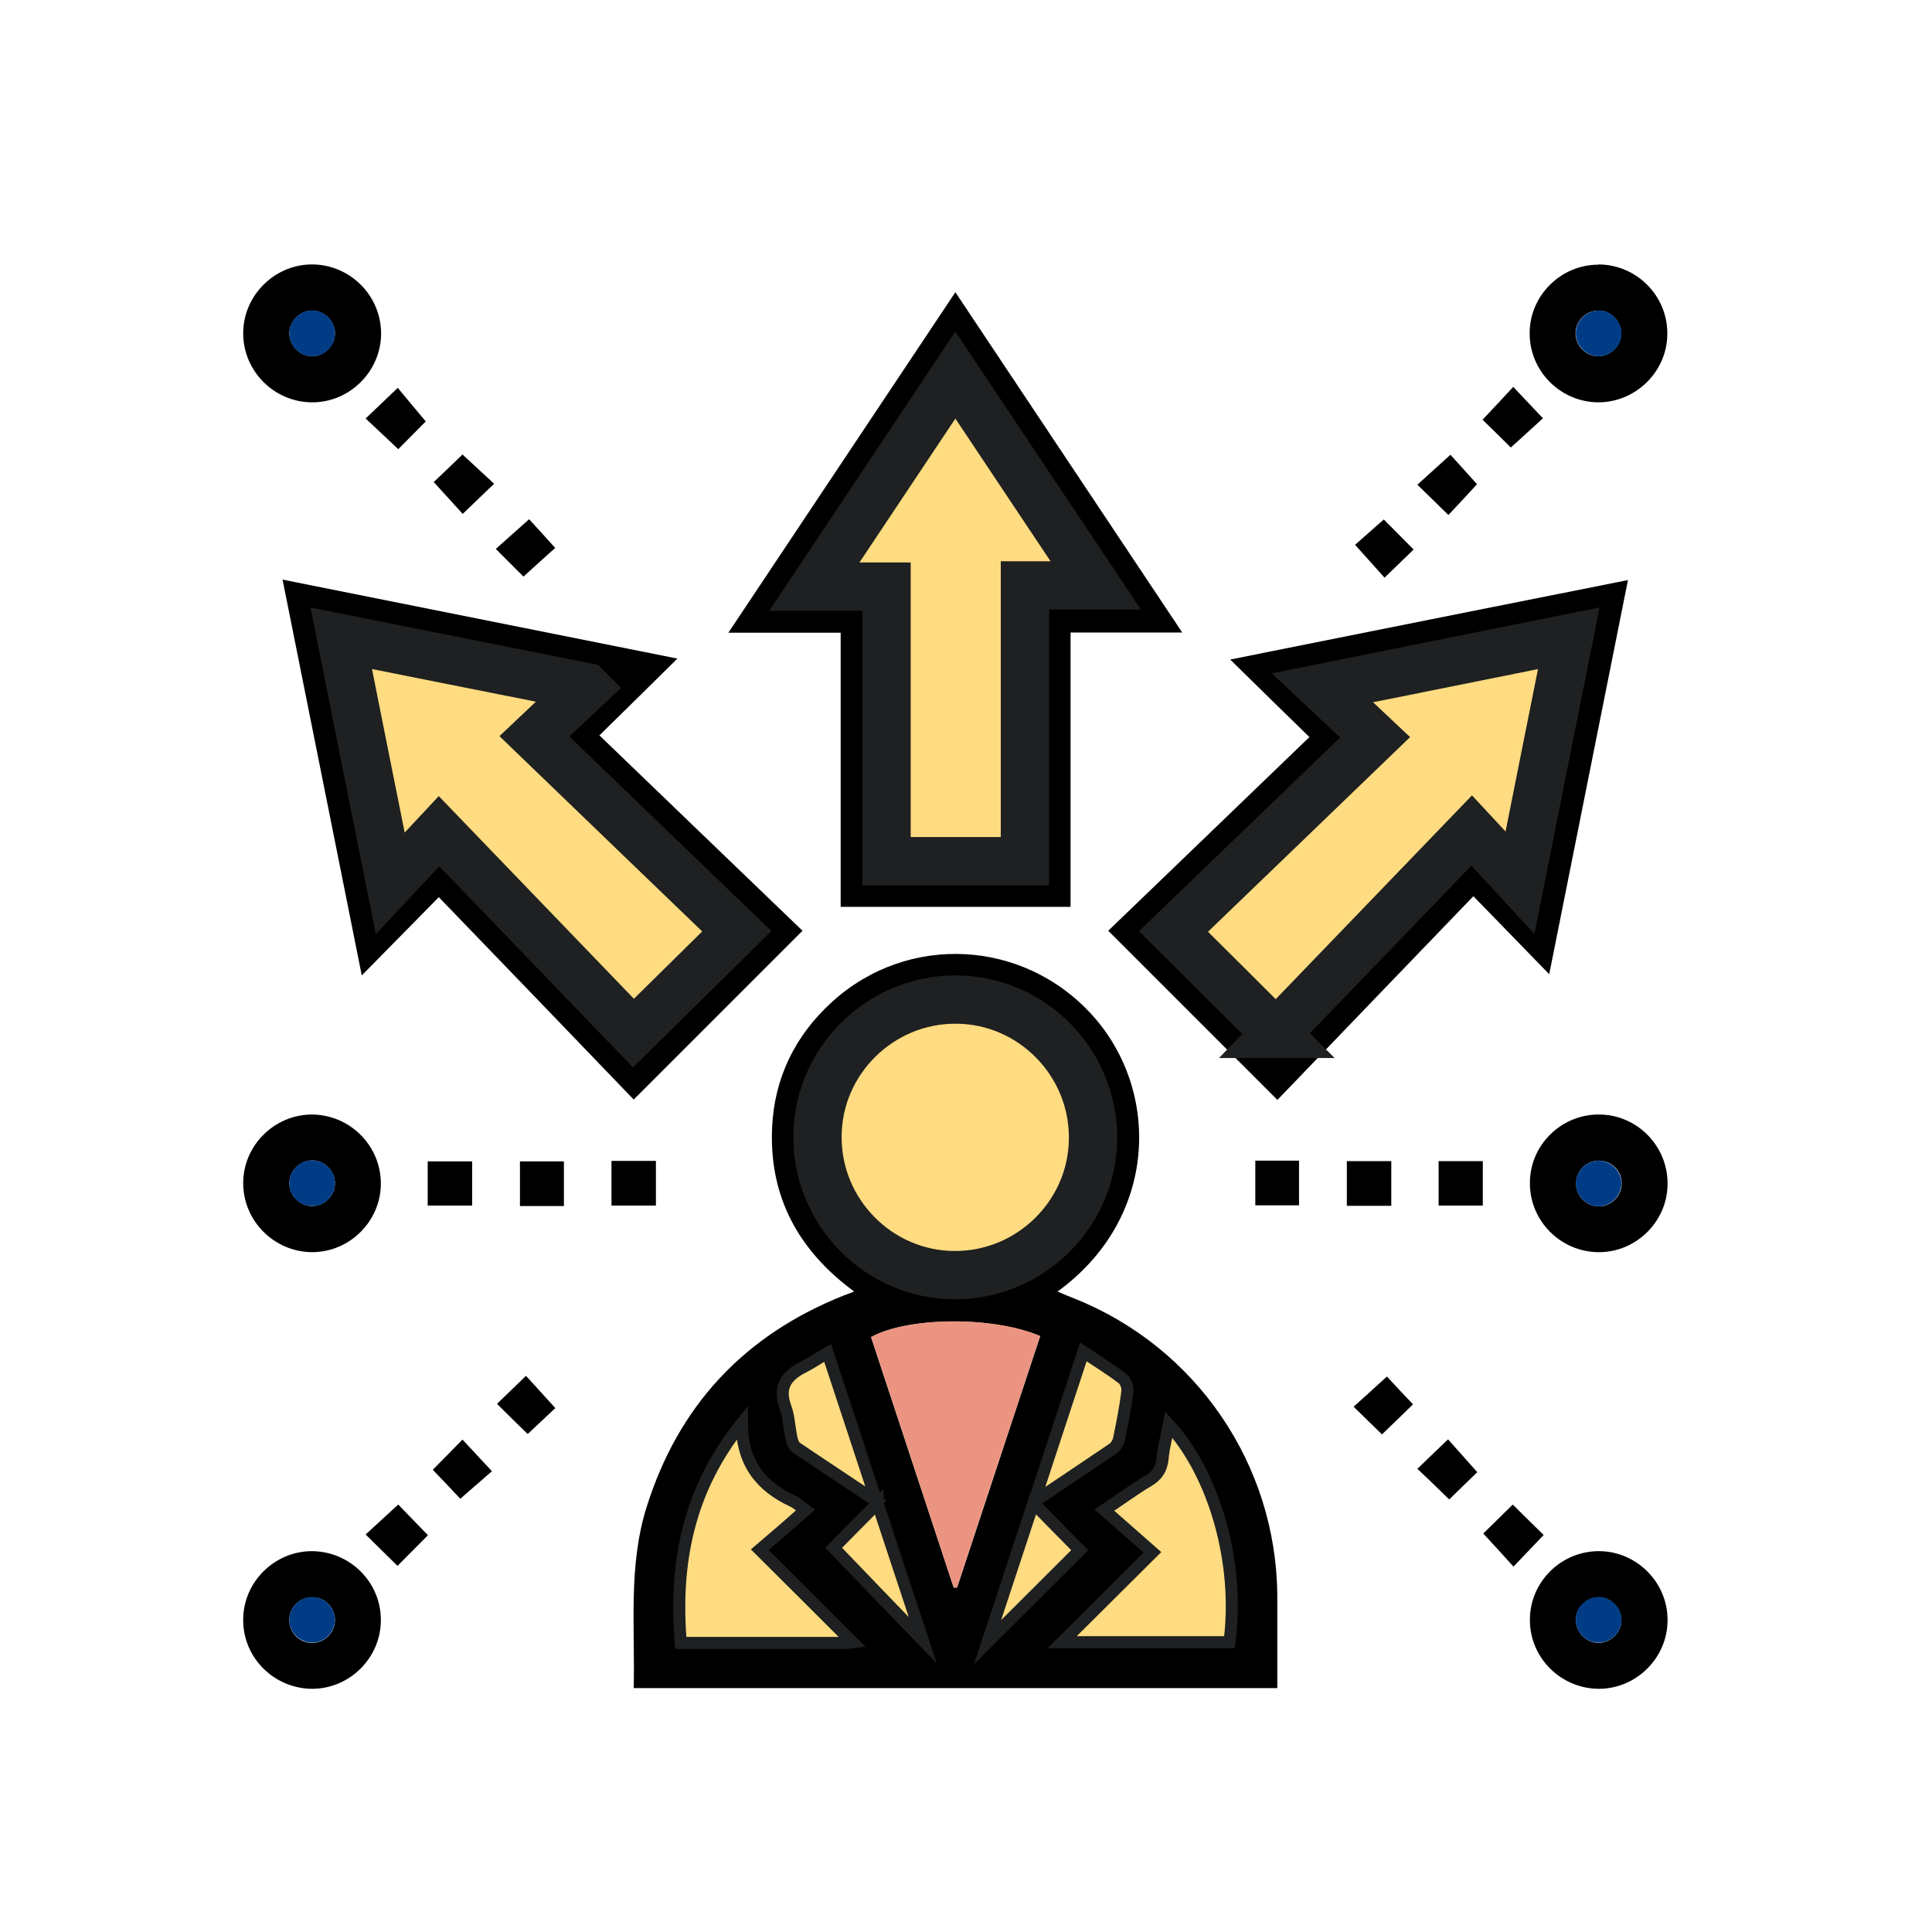 <?xml version="1.0" encoding="UTF-8"?><svg id="Layer_1" xmlns="http://www.w3.org/2000/svg" viewBox="0 0 80 80"><defs><style>.cls-1{stroke-width:.5px;}.cls-1,.cls-2{fill:#ffdc81;stroke:#1e2021;stroke-miterlimit:10;}.cls-3{fill:#eb9481;}.cls-4{fill:#003c86;}.cls-2{stroke-width:2px;}</style></defs><path d="M26.24,69.89c.06-2.53-.23-5.04,.53-7.47,1.32-4.22,4.05-7.13,8.15-8.77,.13-.05,.26-.1,.45-.17-2.31-1.7-3.52-3.92-3.4-6.77,.09-2.07,.95-3.83,2.48-5.22,3.15-2.87,7.97-2.6,10.81,.58,2.81,3.15,2.68,8.4-1.47,11.41,.25,.11,.47,.2,.7,.29,5.04,2.01,8.36,6.87,8.4,12.29,0,1.27,0,2.53,0,3.84H26.24Zm7.61-22.84c-.02,3.14,2.52,5.74,5.65,5.76,3.14,.02,5.74-2.52,5.76-5.65,.02-3.14-2.52-5.74-5.65-5.76-3.14-.02-5.74,2.52-5.76,5.65Zm5.64,18.69s.09,0,.14,0c1.15-3.47,2.29-6.94,3.44-10.41-1.93-.83-5.46-.81-7,.04,1.14,3.45,2.28,6.91,3.42,10.37Zm8.91-6.74c-.1,.51-.22,.95-.26,1.4-.04,.44-.23,.72-.61,.94-.57,.34-1.12,.74-1.8,1.2,.65,.58,1.26,1.1,1.99,1.75-1.33,1.32-2.55,2.53-3.74,3.72h6.93c.42-3.2-.6-6.91-2.51-9.01Zm-17.68-.06c-2.21,2.75-2.81,5.78-2.53,9.1,2.29,0,4.54,0,6.8,0,.07,0,.14-.01,.31-.03-1.29-1.28-2.51-2.5-3.84-3.83,.37-.31,.67-.56,.96-.82,.3-.26,.59-.52,.93-.82-.23-.17-.36-.3-.52-.37-1.33-.61-2.11-1.58-2.11-3.23Zm14.13-2.95c-.69,2.09-1.34,4.06-2.04,6.2,1.2-.8,2.24-1.48,3.26-2.19,.13-.09,.23-.27,.26-.42,.14-.64,.26-1.28,.34-1.93,.02-.18-.06-.45-.19-.55-.5-.38-1.04-.71-1.63-1.11Zm-8.55,6.2c-.71-2.14-1.36-4.12-2.03-6.16-.36,.22-.68,.42-1.01,.59-.7,.35-1.05,.83-.74,1.65,.15,.4,.16,.85,.25,1.28,.03,.14,.09,.33,.2,.4,1.06,.72,2.13,1.43,3.34,2.23Zm.03,.09c-.67,.68-1.32,1.34-1.82,1.84,1.21,1.26,2.45,2.54,3.69,3.83-.62-1.88-1.25-3.78-1.87-5.66Zm6.45-.01c-.63,1.91-1.26,3.82-1.9,5.76,1.32-1.32,2.59-2.58,3.82-3.81-.6-.61-1.25-1.27-1.92-1.95Z"/><path d="M26.25,45.54c-2.64-2.75-5.32-5.53-8.08-8.39-1.05,1.07-2.09,2.12-3.19,3.24-1.1-5.5-2.18-10.89-3.28-16.39,5.49,1.1,10.89,2.18,16.35,3.27-1.1,1.09-2.15,2.12-3.23,3.18,2.87,2.77,5.66,5.44,8.41,8.09-2.34,2.34-4.65,4.65-6.99,6.99Zm-1.98-17.08c-3.45-.69-6.75-1.35-10.14-2.02,.68,3.42,1.34,6.72,2.03,10.15,.72-.77,1.35-1.45,2.02-2.16,2.76,2.87,5.44,5.65,8.05,8.36,1.45-1.43,2.86-2.82,4.28-4.22-2.75-2.65-5.53-5.32-8.38-8.07,.71-.67,1.39-1.31,2.15-2.03Z"/><path d="M52.88,45.53c-2.33-2.33-4.64-4.64-6.99-6.99,2.73-2.63,5.51-5.3,8.33-8.02-1.07-1.04-2.12-2.07-3.28-3.21,5.58-1.12,10.98-2.2,16.47-3.29-1.09,5.47-2.17,10.87-3.26,16.32-1.06-1.09-2.09-2.15-3.14-3.23-2.8,2.91-5.48,5.69-8.12,8.44Zm-.02-2.72c2.65-2.75,5.33-5.54,8.11-8.42,.67,.73,1.3,1.41,2,2.16,.68-3.41,1.34-6.73,2.02-10.12-3.42,.69-6.72,1.35-10.2,2.05,.8,.76,1.48,1.39,2.18,2.05-2.82,2.72-5.6,5.39-8.35,8.04,1.43,1.42,2.82,2.81,4.26,4.24Z"/><path d="M48.96,26.19h-4.63v11.36h-9.52v-11.35h-4.65c3.16-4.74,6.25-9.38,9.4-14.1,3.14,4.71,6.23,9.34,9.4,14.1Zm-6.52,9.47v-11.42h2.93c-1.96-2.94-3.86-5.79-5.81-8.71-1.96,2.94-3.87,5.8-5.84,8.76h2.99v11.37h5.73Z"/><path d="M12.95,16.66c-1.58,.01-2.88-1.28-2.88-2.86,0-1.55,1.28-2.84,2.83-2.85,1.58-.01,2.88,1.28,2.88,2.86,0,1.55-1.28,2.84-2.83,2.85Zm.92-2.88c-.02-.51-.46-.93-.97-.92-.51,.02-.93,.46-.92,.97,.02,.51,.46,.93,.97,.92,.51-.02,.93-.46,.92-.97Z"/><path d="M66.18,10.95c1.58,0,2.87,1.29,2.86,2.87,0,1.55-1.29,2.83-2.84,2.84-1.58,0-2.87-1.29-2.86-2.87,0-1.55,1.29-2.83,2.84-2.83Zm0,3.8c.51,0,.95-.43,.95-.94,0-.51-.42-.95-.94-.95-.51,0-.95,.42-.95,.94,0,.51,.42,.95,.94,.95Z"/><path d="M12.94,51.85c-1.58,0-2.87-1.29-2.87-2.86,0-1.55,1.28-2.83,2.83-2.84,1.58,0,2.87,1.28,2.87,2.86,0,1.55-1.28,2.83-2.83,2.84Zm.93-2.85c0-.51-.43-.95-.94-.95-.51,0-.95,.43-.95,.94,0,.51,.43,.95,.94,.95,.51,0,.95-.43,.95-.94Z"/><path d="M69.05,49.02c0,1.55-1.29,2.83-2.84,2.83-1.58,0-2.87-1.29-2.86-2.87,0-1.58,1.32-2.86,2.9-2.83,1.55,.02,2.81,1.31,2.8,2.87Zm-2.82-.96c-.51-.02-.96,.4-.97,.92-.02,.51,.4,.96,.92,.97,.51,.02,.96-.41,.97-.92,.02-.51-.4-.96-.92-.97Z"/><path d="M12.94,69.93c-1.58,0-2.88-1.28-2.87-2.86,0-1.55,1.28-2.83,2.83-2.84,1.58,0,2.88,1.28,2.87,2.86,0,1.55-1.28,2.83-2.83,2.84Zm.93-2.85c0-.52-.43-.95-.95-.94-.52,0-.95,.43-.94,.95,0,.51,.43,.95,.95,.94,.51,0,.95-.44,.94-.95Z"/><path d="M69.05,67.09c0,1.55-1.28,2.83-2.83,2.84-1.58,0-2.88-1.28-2.87-2.86,0-1.58,1.31-2.86,2.89-2.84,1.55,.02,2.82,1.31,2.81,2.86Zm-3.8-.02c0,.51,.42,.95,.93,.96,.51,0,.95-.42,.96-.93,0-.51-.42-.95-.93-.96-.51,0-.95,.42-.96,.93Z"/><path d="M17.63,17.45c-.32,.32-.75,.76-1.14,1.15-.45-.43-.89-.84-1.35-1.27,.45-.43,.87-.83,1.33-1.27,.36,.44,.75,.9,1.16,1.39Z"/><path d="M17.72,63.57c-.41,.41-.83,.84-1.26,1.27-.45-.44-.87-.86-1.32-1.3,.46-.43,.91-.83,1.35-1.24,.38,.39,.8,.83,1.23,1.27Z"/><path d="M25.32,48.07h1.84v1.85h-1.84v-1.85Z"/><path d="M51.98,48.06h1.81v1.85h-1.81v-1.85Z"/><path d="M57.61,49.93h-1.84v-1.85h1.84v1.85Z"/><path d="M59.57,48.08h1.83v1.84h-1.83v-1.84Z"/><path d="M17.71,49.92v-1.83h1.84v1.83h-1.84Z"/><path d="M23.35,49.94h-1.82v-1.85h1.82v1.85Z"/><path d="M20.46,20.03c-.45,.43-.87,.84-1.3,1.25-.39-.43-.79-.87-1.2-1.32,.34-.32,.79-.75,1.19-1.14,.4,.37,.84,.78,1.31,1.21Z"/><path d="M19.06,62.06c-.33-.35-.74-.79-1.14-1.2,.38-.38,.8-.81,1.23-1.25,.37,.4,.78,.84,1.22,1.31-.38,.33-.84,.73-1.31,1.14Z"/><path d="M61.17,60.96c-.35,.34-.79,.76-1.16,1.13-.43-.42-.86-.84-1.32-1.27,.41-.4,.84-.8,1.27-1.22,.38,.43,.78,.87,1.21,1.36Z"/><path d="M62.56,18.53c-.34-.34-.77-.76-1.17-1.15,.43-.45,.84-.9,1.27-1.36,.43,.45,.83,.88,1.23,1.3-.41,.38-.86,.78-1.33,1.21Z"/><path d="M59.98,21.33c-.47-.46-.88-.86-1.29-1.26,.46-.41,.9-.82,1.37-1.24,.32,.35,.73,.81,1.1,1.22-.36,.39-.77,.84-1.19,1.28Z"/><path d="M63.92,63.56c-.41,.43-.82,.86-1.25,1.31-.42-.47-.83-.91-1.25-1.37,.37-.36,.8-.79,1.22-1.2,.42,.42,.85,.84,1.28,1.26Z"/><path d="M58.54,22.75c-.39,.38-.79,.76-1.21,1.17-.38-.43-.79-.88-1.22-1.36,.35-.31,.78-.69,1.19-1.05,.37,.37,.79,.8,1.23,1.24Z"/><path d="M57.22,59.39c-.36-.35-.75-.73-1.17-1.14,.46-.41,.9-.82,1.38-1.25,.32,.35,.71,.76,1.08,1.15-.4,.39-.83,.81-1.28,1.24Z"/><path d="M21.67,23.87c-.34-.34-.73-.73-1.14-1.14,.45-.4,.9-.8,1.38-1.23,.3,.33,.68,.74,1.08,1.19-.4,.35-.84,.76-1.32,1.19Z"/><path d="M22.99,58.31c-.34,.32-.76,.71-1.14,1.07-.4-.39-.83-.81-1.27-1.25,.36-.35,.77-.74,1.2-1.16,.38,.42,.78,.86,1.21,1.33Z"/><path class="cls-2" d="M33.85,47.04c.02-3.13,2.62-5.68,5.76-5.65,3.13,.02,5.68,2.62,5.65,5.76-.02,3.13-2.62,5.68-5.76,5.65-3.13-.02-5.68-2.62-5.65-5.76Z"/><path class="cls-3" d="M39.49,65.73c-1.14-3.46-2.28-6.92-3.42-10.37,1.54-.84,5.07-.87,7-.04-1.14,3.46-2.29,6.93-3.44,10.41-.05,0-.09,0-.14,0Z"/><path class="cls-1" d="M48.4,58.99c1.92,2.1,2.94,5.81,2.51,9.01h-6.93c1.19-1.19,2.42-2.4,3.74-3.72-.74-.65-1.34-1.18-1.99-1.75,.69-.46,1.23-.86,1.8-1.2,.38-.22,.57-.5,.61-.94,.04-.45,.16-.89,.26-1.4Z"/><path class="cls-1" d="M30.72,58.93c0,1.65,.79,2.62,2.11,3.23,.16,.07,.28,.2,.52,.37-.34,.3-.63,.56-.93,.82-.3,.26-.6,.51-.96,.82,1.33,1.32,2.55,2.54,3.84,3.83-.17,.02-.24,.03-.31,.03-2.26,0-4.51,0-6.8,0-.28-3.32,.32-6.35,2.53-9.1Z"/><path class="cls-1" d="M44.86,55.98c.6,.4,1.13,.73,1.63,1.11,.13,.1,.22,.37,.19,.55-.08,.65-.21,1.29-.34,1.93-.03,.16-.14,.34-.26,.42-1.03,.7-2.07,1.39-3.26,2.19,.7-2.14,1.35-4.11,2.04-6.2Z"/><path class="cls-1" d="M36.31,62.17c-1.21-.81-2.28-1.51-3.34-2.23-.11-.07-.17-.26-.2-.4-.09-.42-.1-.88-.25-1.28-.3-.82,.04-1.3,.74-1.65,.33-.17,.64-.38,1.01-.59,.67,2.04,1.33,4.02,2.03,6.16Z"/><path class="cls-1" d="M36.34,62.26c.62,1.88,1.25,3.79,1.87,5.66-1.24-1.28-2.48-2.57-3.69-3.83,.49-.5,1.14-1.16,1.82-1.84Z"/><path class="cls-1" d="M42.79,62.24c.67,.69,1.32,1.34,1.92,1.95-1.23,1.23-2.5,2.49-3.82,3.81,.64-1.95,1.27-3.86,1.9-5.76Z"/><path class="cls-2" d="M24.28,28.46c-.77,.72-1.44,1.36-2.15,2.03,2.85,2.75,5.63,5.42,8.38,8.07-1.42,1.4-2.83,2.79-4.28,4.22-2.6-2.7-5.29-5.49-8.05-8.36-.67,.72-1.3,1.39-2.02,2.16-.69-3.43-1.35-6.73-2.03-10.15,3.39,.68,6.69,1.33,10.14,2.02Z"/><path class="cls-2" d="M52.85,42.81c-1.43-1.43-2.83-2.82-4.26-4.24,2.75-2.65,5.53-5.32,8.35-8.04-.7-.66-1.37-1.29-2.18-2.05,3.48-.7,6.78-1.36,10.2-2.05-.68,3.39-1.34,6.7-2.02,10.12-.69-.75-1.32-1.43-2-2.16-2.78,2.89-5.46,5.67-8.11,8.42Z"/><path class="cls-2" d="M42.44,35.66h-5.73v-11.37h-2.99c1.97-2.96,3.88-5.82,5.84-8.76,1.95,2.92,3.85,5.78,5.81,8.71h-2.93v11.42Z"/><path class="cls-4" d="M13.87,13.78c.02,.51-.4,.96-.92,.97-.51,.02-.96-.4-.97-.92-.02-.51,.4-.96,.92-.97,.51-.02,.96,.4,.97,.92Z"/><path class="cls-4" d="M66.19,14.75c-.51,0-.94-.44-.94-.95,0-.52,.44-.94,.95-.94,.52,0,.94,.44,.94,.95,0,.51-.44,.94-.95,.94Z"/><path class="cls-4" d="M13.87,49c0,.51-.44,.95-.95,.94-.51,0-.95-.43-.94-.95,0-.52,.43-.95,.95-.94,.51,0,.95,.43,.94,.95Z"/><path class="cls-4" d="M66.22,48.06c.51,.02,.93,.46,.92,.97-.02,.51-.46,.93-.97,.92-.51-.02-.93-.46-.92-.97,.02-.51,.46-.93,.97-.92Z"/><path class="cls-4" d="M13.87,67.07c0,.51-.43,.95-.94,.95-.51,0-.95-.43-.95-.94,0-.52,.43-.95,.94-.95,.51,0,.95,.43,.95,.94Z"/><path class="cls-4" d="M65.25,67.06c0-.52,.45-.94,.96-.93,.51,0,.94,.45,.93,.96,0,.51-.45,.94-.96,.93-.51,0-.94-.45-.93-.96Z"/></svg>